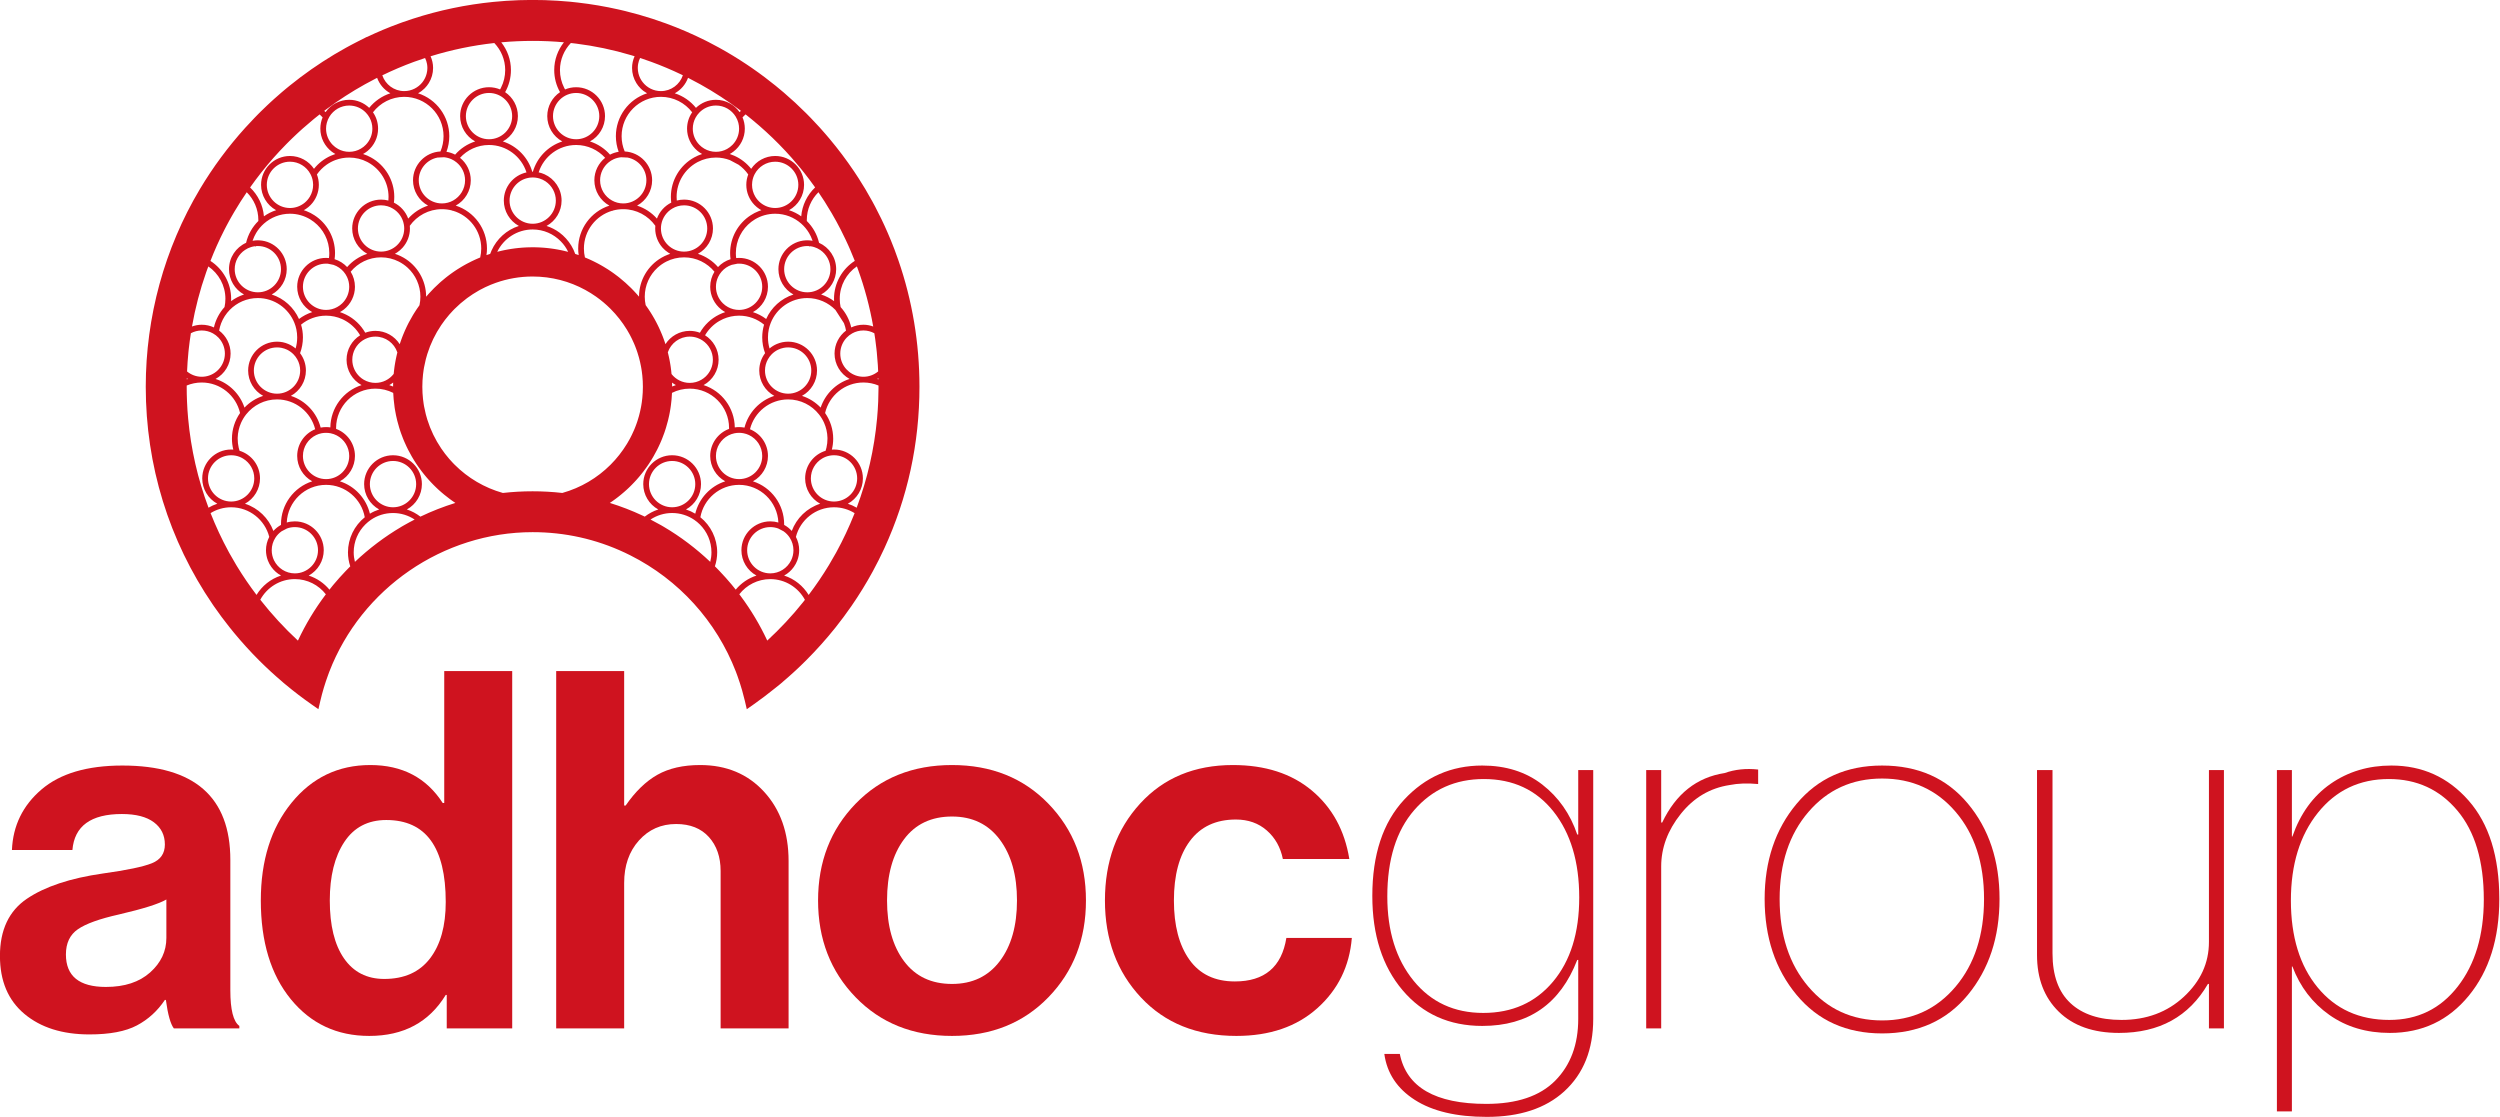 <?xml version="1.0" encoding="UTF-8" standalone="no"?>
<!DOCTYPE svg PUBLIC "-//W3C//DTD SVG 1.1//EN" "http://www.w3.org/Graphics/SVG/1.1/DTD/svg11.dtd">
<svg width="100%" height="100%" viewBox="0 0 5524 2469" version="1.1" xmlns="http://www.w3.org/2000/svg" xmlns:xlink="http://www.w3.org/1999/xlink" xml:space="preserve" xmlns:serif="http://www.serif.com/" style="fill-rule:evenodd;clip-rule:evenodd;stroke-linejoin:round;stroke-miterlimit:2;">
    <g transform="matrix(3.125,0,0,3.125,0,0)">
        <g transform="matrix(1.887,0,0,1.887,-321.721,-316.112)">
            <g>
                <g id="Layer-1" serif:id="Layer 1">
                    <g>
                        <g transform="matrix(1,0,0,1,483.943,226.348)">
                            <path d="M0,147.955L-0.171,148.272C-1.025,149.824 -1.913,151.363 -2.81,152.851C-5.151,156.729 -7.719,160.504 -10.441,164.105C-12.505,160.738 -15.713,158.105 -19.628,156.842C-18.165,156.04 -16.933,154.931 -15.999,153.611C-15.473,152.875 -15.039,152.073 -14.715,151.227C-14.245,150.008 -13.991,148.698 -13.991,147.348C-13.991,145.546 -14.434,143.846 -15.219,142.351C-13.597,135.978 -7.811,131.252 -0.938,131.252C1.892,131.252 4.532,132.062 6.778,133.45C6.71,133.621 6.646,133.793 6.577,133.965C4.671,138.745 2.458,143.452 0,147.955M-25.952,181.207C-28.709,175.307 -32.063,169.689 -35.946,164.478C-36.101,164.267 -36.265,164.061 -36.424,163.851C-33.723,160.396 -29.525,158.17 -24.814,158.17C-19.209,158.17 -14.332,161.314 -11.842,165.932C-12.081,166.236 -12.314,166.541 -12.558,166.846C-16.627,171.946 -21.136,176.751 -25.952,181.207M-44.904,154.048L-45.312,153.635C-45.398,153.548 -45.485,153.467 -45.571,153.381C-45.019,151.695 -44.714,149.928 -44.714,148.137C-44.714,142.912 -47.129,138.121 -51.017,134.987C-49.785,128.097 -43.749,122.85 -36.508,122.85C-28.592,122.85 -22.114,129.127 -21.785,136.964C-22.745,136.679 -23.762,136.53 -24.814,136.53C-30.779,136.53 -35.636,141.382 -35.636,147.348C-35.636,151.319 -33.449,154.953 -29.999,156.842C-33.105,157.845 -35.765,159.71 -37.768,162.114C-38.285,161.46 -38.805,160.808 -39.341,160.166C-40.756,158.473 -42.245,156.808 -43.763,155.224C-44.136,154.834 -44.513,154.443 -44.904,154.048M-64.67,138.604L-65.774,137.959C-67.061,137.223 -68.379,136.519 -69.696,135.844C-67.37,134.305 -64.589,133.4 -61.598,133.4C-58.53,133.4 -55.676,134.343 -53.314,135.956C-52.573,136.46 -51.885,137.03 -51.249,137.661C-48.54,140.33 -46.862,144.043 -46.862,148.137C-46.862,149.358 -47.025,150.547 -47.315,151.705C-52.615,146.687 -58.44,142.282 -64.67,138.604M-61.598,131.252C-66.38,131.252 -70.272,127.36 -70.272,122.578C-70.272,117.796 -66.38,113.903 -61.598,113.903C-56.816,113.903 -52.923,117.796 -52.923,122.578C-52.923,127.36 -56.816,131.252 -61.598,131.252M-84.94,129.621C-84.685,129.451 -84.431,129.282 -84.18,129.105C-84.053,129.017 -83.926,128.929 -83.803,128.842C-83.484,128.618 -83.172,128.395 -82.861,128.162C-82.519,127.912 -82.181,127.654 -81.849,127.395C-81.826,127.378 -81.805,127.36 -81.783,127.343C-81.441,127.08 -81.108,126.813 -80.775,126.536C-80.367,126.203 -79.964,125.861 -79.569,125.515C-79.333,125.313 -79.1,125.107 -78.873,124.897C-78.749,124.792 -78.631,124.682 -78.513,124.573C-78.289,124.367 -78.07,124.161 -77.851,123.955C-77.741,123.849 -77.632,123.744 -77.522,123.634C-77.496,123.612 -77.469,123.586 -77.443,123.56C-77.202,123.328 -76.965,123.091 -76.733,122.854C-76.413,122.534 -76.102,122.21 -75.795,121.881C-75.515,121.583 -75.239,121.285 -74.962,120.978C-74.91,120.921 -74.857,120.86 -74.804,120.799C-74.542,120.505 -74.283,120.207 -74.024,119.904C-74.011,119.891 -74.003,119.878 -73.993,119.865C-73.709,119.532 -73.428,119.19 -73.152,118.848C-73.139,118.83 -73.126,118.817 -73.117,118.804C-72.841,118.458 -72.565,118.112 -72.297,117.756C-71.885,117.217 -71.482,116.674 -71.097,116.117C-70.969,115.933 -70.838,115.749 -70.71,115.561C-70.584,115.377 -70.456,115.188 -70.329,114.999C-70.08,114.622 -69.834,114.246 -69.593,113.86C-69.475,113.672 -69.356,113.479 -69.238,113.285C-69.12,113.088 -69.002,112.896 -68.887,112.703C-68.782,112.527 -68.677,112.348 -68.576,112.172C-68.107,111.366 -67.664,110.551 -67.243,109.718C-67.142,109.516 -67.042,109.315 -66.941,109.108C-66.84,108.907 -66.739,108.701 -66.643,108.495C-66.446,108.083 -66.257,107.666 -66.069,107.25C-65.977,107.044 -65.889,106.834 -65.797,106.623C-65.696,106.391 -65.595,106.159 -65.503,105.926C-65.425,105.738 -65.35,105.545 -65.276,105.356C-65.017,104.725 -64.78,104.085 -64.552,103.441C-64.473,103.217 -64.399,102.994 -64.324,102.77C-64.18,102.332 -64.035,101.893 -63.899,101.451C-63.623,100.57 -63.378,99.68 -63.154,98.777C-62.983,98.111 -62.829,97.436 -62.689,96.757C-62.615,96.388 -62.54,96.025 -62.474,95.656C-62.405,95.283 -62.343,94.915 -62.282,94.543C-62.242,94.302 -62.203,94.056 -62.167,93.811C-62.124,93.522 -62.085,93.232 -62.045,92.943C-61.949,92.237 -61.87,91.523 -61.808,90.809C-61.734,90.006 -61.681,89.195 -61.65,88.38C-59.652,87.367 -57.395,86.798 -55.005,86.798C-46.879,86.798 -40.265,93.408 -40.265,101.534C-40.265,101.653 -40.265,101.767 -40.269,101.88C-44.389,103.41 -47.33,107.386 -47.33,112.028C-47.33,115.994 -45.147,119.628 -41.698,121.522C-47.357,123.35 -51.578,128.005 -52.932,133.654C-54.015,133.002 -55.181,132.471 -56.412,132.072C-52.963,130.183 -50.776,126.549 -50.776,122.578C-50.776,116.612 -55.632,111.756 -61.598,111.756C-67.564,111.756 -72.42,116.612 -72.42,122.578C-72.42,126.549 -70.233,130.183 -66.783,132.072C-68.655,132.677 -70.355,133.603 -71.858,134.759C-71.874,134.752 -71.889,134.743 -71.904,134.736C-72.181,134.603 -72.462,134.469 -72.723,134.349C-76.671,132.493 -80.775,130.918 -84.94,129.621M-163.087,138.589L-163.087,138.601C-169.322,142.285 -175.149,146.685 -180.46,151.707C-180.75,150.55 -180.914,149.363 -180.914,148.141C-180.914,144.042 -179.244,140.329 -176.528,137.66C-175.89,137.035 -175.205,136.458 -174.472,135.954C-172.104,134.343 -169.256,133.405 -166.179,133.405C-163.184,133.405 -160.405,134.312 -158.078,135.85C-159.382,136.518 -160.689,137.214 -161.983,137.954L-163.087,138.589ZM-184.005,155.23L-184.147,155.383C-185.595,156.893 -186.994,158.459 -188.417,160.162L-188.927,160.776L-188.927,160.781C-189.291,161.224 -189.641,161.676 -189.997,162.125C-192,159.716 -194.663,157.851 -197.777,156.842C-194.327,154.956 -192.14,151.314 -192.14,147.348C-192.14,141.386 -196.996,136.53 -202.969,136.53C-204.015,136.53 -205.036,136.675 -205.998,136.963C-205.661,129.127 -199.183,122.853 -191.275,122.853C-184.027,122.853 -177.994,128.093 -176.768,134.992C-180.65,138.117 -183.066,142.913 -183.066,148.141C-183.066,149.939 -182.759,151.707 -182.203,153.395C-182.284,153.476 -182.369,153.554 -182.451,153.636C-182.98,154.164 -183.498,154.693 -184.005,155.23M-201.813,181.217C-206.928,176.486 -211.634,171.361 -215.92,165.901C-213.425,161.303 -208.553,158.165 -202.969,158.165C-198.252,158.165 -194.045,160.4 -191.348,163.866C-195.44,169.278 -198.949,175.087 -201.813,181.217M-224.95,152.848C-225.816,151.419 -226.669,149.941 -227.491,148.449L-227.758,147.955C-230.335,143.231 -232.595,138.387 -234.547,133.44C-232.302,132.057 -229.663,131.254 -226.839,131.254C-219.964,131.254 -214.183,135.978 -212.56,142.348C-213.342,143.85 -213.786,145.545 -213.786,147.348C-213.786,148.694 -213.534,150.004 -213.065,151.23C-212.741,152.071 -212.308,152.876 -211.779,153.609C-210.841,154.932 -209.616,156.037 -208.149,156.842C-212.063,158.098 -215.266,160.726 -217.329,164.089C-219.934,160.646 -222.377,157.076 -224.633,153.376L-224.95,152.848ZM-176.684,-27.248C-175.41,-27.961 -174.085,-28.669 -172.736,-29.358L-172.265,-29.596C-172.224,-29.616 -172.182,-29.635 -172.141,-29.656C-171.246,-27.219 -169.499,-25.143 -167.177,-23.874C-170.361,-22.841 -173.09,-20.905 -175.109,-18.418C-177.056,-20.281 -179.7,-21.435 -182.597,-21.435C-186.263,-21.435 -189.496,-19.607 -191.455,-16.819C-191.614,-16.981 -191.788,-17.131 -191.954,-17.287L-191.139,-17.904C-186.53,-21.338 -181.673,-24.478 -176.684,-27.248M-102.149,-42.98C-104.427,-40.081 -105.777,-36.454 -105.777,-32.571C-105.777,-29.67 -105.031,-26.807 -103.602,-24.3C-106.487,-22.354 -108.389,-19.053 -108.389,-15.318C-108.389,-11.352 -106.202,-7.718 -102.752,-5.829C-108.148,-4.085 -112.233,0.233 -113.776,5.524L-114.005,5.524C-115.543,0.236 -119.63,-4.079 -125.026,-5.834C-121.577,-7.721 -119.39,-11.351 -119.39,-15.317C-119.39,-19.054 -121.289,-22.348 -124.173,-24.295C-122.743,-26.807 -121.998,-29.667 -121.998,-32.576C-121.998,-36.454 -123.347,-40.073 -125.625,-42.971C-117.874,-43.672 -109.923,-43.679 -102.149,-42.98M-35.817,-17.295C-35.986,-17.135 -36.163,-16.984 -36.324,-16.818C-38.283,-19.61 -41.523,-21.433 -45.183,-21.433C-48.08,-21.433 -50.723,-20.285 -52.669,-18.413C-54.686,-20.912 -57.416,-22.84 -60.607,-23.87C-58.274,-25.148 -56.529,-27.229 -55.638,-29.668L-55.491,-29.594C-54.032,-28.856 -52.545,-28.066 -51.069,-27.245C-45.799,-24.315 -40.678,-20.974 -35.817,-17.295M-9.613,120.43C-9.613,117.283 -7.925,114.517 -5.405,113.001C-4.519,112.461 -3.533,112.085 -2.477,111.896C-1.977,111.804 -1.464,111.756 -0.938,111.756C3.844,111.756 7.736,115.648 7.736,120.43C7.736,125.212 3.844,129.105 -0.938,129.105C-5.72,129.105 -9.613,125.212 -9.613,120.43M-36.508,103.353C-35.956,103.353 -35.412,103.406 -34.887,103.507C-34.155,103.647 -33.453,103.875 -32.8,104.186C-29.868,105.58 -27.838,108.574 -27.838,112.028C-27.838,116.81 -31.726,120.702 -36.508,120.702C-41.295,120.702 -45.183,116.81 -45.183,112.028C-45.183,108.696 -43.293,105.795 -40.532,104.344C-39.817,103.967 -39.046,103.691 -38.235,103.524C-37.674,103.414 -37.1,103.353 -36.508,103.353M-44.183,75.976C-44.183,72.118 -46.212,68.726 -49.264,66.806C-47.984,64.61 -46.156,62.769 -43.968,61.48C-43.482,61.195 -42.978,60.932 -42.457,60.704C-40.637,59.898 -38.621,59.451 -36.508,59.451C-32.953,59.451 -29.692,60.713 -27.145,62.817C-27.597,64.338 -27.838,65.947 -27.838,67.595C-27.838,69.624 -27.47,71.628 -26.769,73.512C-28.141,75.323 -28.952,77.575 -28.952,80.017C-28.952,83.988 -26.764,87.622 -23.315,89.511C-28.89,91.308 -33.071,95.862 -34.483,101.399C-35.141,101.271 -35.816,101.205 -36.508,101.205C-37.056,101.205 -37.595,101.245 -38.121,101.328C-38.205,94.065 -42.952,87.679 -49.816,85.469C-46.366,83.58 -44.183,79.942 -44.183,75.976M-61.821,81.327C-61.856,80.885 -61.901,80.446 -61.957,80.008C-61.997,79.605 -62.05,79.202 -62.111,78.803C-62.128,78.658 -62.146,78.518 -62.172,78.373C-62.194,78.229 -62.216,78.084 -62.238,77.943C-62.282,77.637 -62.334,77.334 -62.391,77.032C-62.417,76.883 -62.444,76.738 -62.47,76.589C-62.514,76.331 -62.562,76.072 -62.619,75.813C-62.68,75.48 -62.751,75.147 -62.829,74.814C-62.922,74.389 -63.018,73.968 -63.124,73.551C-63.141,73.481 -63.158,73.411 -63.176,73.341C-63.189,73.293 -63.202,73.24 -63.215,73.192C-62.054,69.769 -58.815,67.301 -55.005,67.301C-53.997,67.301 -53.028,67.472 -52.13,67.792C-51.442,68.033 -50.798,68.358 -50.206,68.752C-47.87,70.308 -46.331,72.965 -46.331,75.976C-46.331,78.448 -47.37,80.683 -49.035,82.266C-49.514,82.721 -50.044,83.12 -50.618,83.454C-51.907,84.216 -53.406,84.65 -55.005,84.65C-57.771,84.65 -60.235,83.348 -61.821,81.327M-61.602,85.807C-61.598,85.706 -61.602,85.606 -61.606,85.509C-61.602,85.404 -61.602,85.303 -61.611,85.202C-61.615,84.988 -61.62,84.777 -61.624,84.562L-61.624,84.527C-61.177,84.878 -60.699,85.194 -60.191,85.469C-60.669,85.623 -61.138,85.799 -61.598,86C-61.598,85.934 -61.598,85.868 -61.602,85.807M-199.94,112.024C-199.94,108.575 -197.909,105.582 -194.976,104.188C-194.327,103.875 -193.631,103.647 -192.897,103.502C-192.368,103.406 -191.828,103.358 -191.275,103.358C-190.686,103.358 -190.109,103.419 -189.544,103.527C-188.738,103.695 -187.957,103.971 -187.248,104.344C-184.484,105.798 -182.597,108.695 -182.597,112.024C-182.597,116.808 -186.479,120.702 -191.275,120.702C-196.058,120.702 -199.94,116.808 -199.94,112.024M-235.517,120.425C-235.517,115.653 -231.622,111.76 -226.839,111.76C-226.31,111.76 -225.805,111.808 -225.301,111.892C-224.242,112.084 -223.257,112.457 -222.38,112.997C-219.856,114.512 -218.173,117.288 -218.173,120.425C-218.173,125.209 -222.055,129.103 -226.839,129.103C-231.622,129.103 -235.517,125.209 -235.517,120.425M-147.249,-7.805C-147.249,-5.81 -147.646,-3.887 -148.403,-2.072C-154.124,-1.795 -158.691,2.952 -158.691,8.733C-158.691,12.7 -156.504,16.329 -153.054,18.216C-155.987,19.166 -158.523,20.872 -160.494,23.084C-161.444,20.476 -163.378,18.324 -165.854,17.098C-165.759,16.389 -165.711,15.668 -165.711,14.947C-165.711,8.697 -169.16,3.084 -174.448,0.164C-175.374,-0.353 -176.371,-0.786 -177.417,-1.122C-176.78,-1.459 -176.203,-1.868 -175.662,-2.312C-173.234,-4.343 -171.78,-7.361 -171.78,-10.605C-171.78,-12.889 -172.477,-15.004 -173.691,-16.747C-170.999,-20.269 -166.756,-22.54 -161.985,-22.54C-153.859,-22.54 -147.249,-15.93 -147.249,-7.805M-138.884,-15.317C-138.884,-20.1 -134.99,-23.995 -130.218,-23.995C-125.435,-23.995 -121.541,-20.1 -121.541,-15.317C-121.541,-10.533 -125.435,-6.651 -130.218,-6.651C-134.99,-6.651 -138.884,-10.533 -138.884,-15.317M-149.497,0.212L-147.069,0.091C-146.071,0.188 -145.122,0.452 -144.244,0.848C-143.584,1.149 -142.971,1.534 -142.417,1.991C-140.447,3.577 -139.184,6.005 -139.184,8.733C-139.184,11.978 -140.987,14.815 -143.643,16.305C-144.268,16.654 -144.93,16.93 -145.639,17.11C-146.348,17.303 -147.093,17.399 -147.862,17.399C-152.646,17.399 -156.54,13.505 -156.54,8.733C-156.54,4.502 -153.499,0.969 -149.497,0.212M-162.201,37.735C-162.958,37.302 -163.751,36.918 -164.58,36.593C-164.881,36.473 -165.169,36.377 -165.482,36.281C-165.206,36.124 -164.941,35.968 -164.689,35.788C-163.908,35.283 -163.211,34.67 -162.597,33.985C-160.855,32.038 -159.845,29.49 -159.845,26.785C-159.845,26.437 -159.857,26.112 -159.893,25.776C-157.213,22.014 -152.826,19.55 -147.862,19.55C-146.504,19.55 -145.182,19.73 -143.92,20.079L-143.8,20.26L-143.74,20.139C-137.622,21.918 -133.127,27.591 -133.127,34.286C-133.127,35.439 -133.259,36.557 -133.512,37.639L-133.512,37.652C-133.513,37.652 -133.513,37.653 -133.514,37.653C-133.636,37.701 -133.755,37.754 -133.873,37.802C-134.057,37.877 -134.237,37.955 -134.421,38.034C-134.684,38.144 -134.943,38.262 -135.206,38.376C-135.464,38.495 -135.727,38.612 -135.981,38.736C-136.24,38.854 -136.499,38.976 -136.753,39.104C-137.336,39.388 -137.906,39.682 -138.475,39.985C-138.598,40.05 -138.717,40.116 -138.839,40.182L-138.839,40.186C-138.901,40.217 -138.966,40.252 -139.028,40.287C-139.278,40.423 -139.523,40.563 -139.768,40.704C-140.014,40.844 -140.26,40.989 -140.505,41.133C-141.022,41.44 -141.535,41.756 -142.039,42.076C-142.315,42.255 -142.587,42.431 -142.855,42.615C-143.095,42.773 -143.336,42.935 -143.573,43.101C-143.823,43.272 -144.073,43.448 -144.318,43.627C-144.564,43.803 -144.81,43.982 -145.055,44.167C-145.274,44.329 -145.488,44.495 -145.708,44.662C-145.738,44.688 -145.774,44.71 -145.804,44.736C-146.037,44.916 -146.264,45.096 -146.493,45.28C-147.054,45.731 -147.606,46.191 -148.149,46.66C-148.329,46.818 -148.508,46.976 -148.689,47.138C-150.113,48.414 -151.472,49.768 -152.756,51.192C-153.076,51.552 -153.392,51.911 -153.703,52.275C-153.729,52.305 -153.754,52.335 -153.776,52.365L-153.776,52.338C-153.776,46.22 -157.081,40.704 -162.201,37.735M-166.155,84.524L-166.131,84.5C-166.13,84.5 -166.13,84.499 -166.129,84.499C-166.129,84.501 -166.13,84.503 -166.13,84.505C-166.134,84.523 -166.134,84.544 -166.134,84.562C-166.138,84.777 -166.143,84.988 -166.147,85.202C-166.151,85.303 -166.151,85.408 -166.151,85.509C-166.155,85.606 -166.155,85.706 -166.155,85.807L-166.155,86.015C-166.167,86.003 -166.179,86.003 -166.179,86.003C-166.648,85.799 -167.117,85.618 -167.585,85.474C-167.08,85.198 -166.6,84.873 -166.155,84.524M-178.739,82.265C-180.41,80.678 -181.443,78.443 -181.443,75.979C-181.443,72.962 -179.904,70.306 -177.573,68.756C-176.984,68.359 -176.335,68.035 -175.65,67.794C-174.749,67.47 -173.787,67.301 -172.778,67.301C-168.968,67.301 -165.722,69.766 -164.569,73.191C-164.557,73.203 -164.557,73.215 -164.557,73.227C-164.556,73.231 -164.555,73.236 -164.553,73.24C-164.565,73.273 -164.574,73.308 -164.582,73.341C-164.648,73.613 -164.714,73.889 -164.784,74.161C-164.827,74.375 -164.876,74.586 -164.924,74.797C-164.998,75.134 -165.069,75.472 -165.139,75.813C-165.196,76.072 -165.244,76.331 -165.288,76.589C-165.314,76.738 -165.34,76.883 -165.367,77.032C-165.419,77.334 -165.472,77.637 -165.52,77.943C-165.542,78.084 -165.564,78.229 -165.586,78.373C-165.608,78.513 -165.625,78.658 -165.647,78.803C-165.704,79.202 -165.757,79.605 -165.8,80.008C-165.853,80.434 -165.897,80.862 -165.932,81.292L-165.932,81.297L-165.963,81.327C-167.549,83.347 -170.013,84.645 -172.778,84.645C-174.376,84.645 -175.879,84.212 -177.164,83.455C-177.741,83.118 -178.27,82.722 -178.739,82.265M-218.329,80.017C-218.329,75.234 -214.435,71.352 -209.651,71.352C-209.063,71.352 -208.498,71.4 -207.945,71.52C-207.212,71.664 -206.527,71.905 -205.878,72.205C-205,72.638 -204.195,73.215 -203.51,73.9C-202.945,74.465 -202.465,75.102 -202.08,75.799C-201.371,77.049 -200.974,78.491 -200.974,80.017C-200.974,84.801 -204.868,88.695 -209.651,88.695C-214.435,88.695 -218.329,84.801 -218.329,80.017M-227.043,73.672C-227.043,70.15 -228.726,67.025 -231.346,65.042C-231.177,64.092 -230.913,63.167 -230.576,62.278C-229.844,60.403 -228.75,58.72 -227.368,57.302C-224.687,54.562 -220.95,52.854 -216.827,52.854C-210.613,52.854 -205.289,56.725 -203.125,62.181C-202.813,62.939 -202.584,63.732 -202.404,64.549C-202.2,65.535 -202.092,66.544 -202.092,67.59C-202.092,69.02 -202.284,70.415 -202.681,71.748C-203.498,71.063 -204.424,70.487 -205.421,70.066C-206.07,69.777 -206.755,69.573 -207.464,69.417C-208.174,69.273 -208.907,69.2 -209.651,69.2C-215.613,69.2 -220.468,74.056 -220.468,80.017C-220.468,83.983 -218.281,87.626 -214.832,89.512C-217.56,90.39 -219.952,91.916 -221.839,93.911C-223.51,88.887 -227.488,84.837 -232.68,83.167C-229.23,81.279 -227.043,77.65 -227.043,73.672M-243.359,80.364C-243.252,77.943 -243.085,75.521 -242.844,73.114C-242.811,72.73 -242.77,72.346 -242.722,71.943C-242.507,69.966 -242.234,67.997 -241.927,66.033C-240.712,65.385 -239.332,65.006 -237.86,65.006C-236.334,65.006 -234.891,65.402 -233.642,66.099C-232.872,66.52 -232.175,67.073 -231.562,67.71C-230.096,69.273 -229.182,71.364 -229.182,73.672C-229.182,74.249 -229.243,74.813 -229.351,75.354C-229.375,75.51 -229.423,75.666 -229.459,75.823C-230.42,79.573 -233.822,82.349 -237.86,82.349C-239.945,82.349 -241.858,81.6 -243.359,80.364M-243.453,82.905C-243.317,82.988 -243.192,83.088 -243.052,83.167C-243.189,83.212 -243.322,83.27 -243.458,83.319C-243.455,83.181 -243.456,83.043 -243.453,82.905M-235.777,42.043C-235.652,41.696 -235.508,41.351 -235.38,41.005C-231.527,43.663 -228.99,48.109 -228.99,53.131C-228.99,54.189 -229.098,55.222 -229.315,56.232C-231.25,58.372 -232.644,60.991 -233.293,63.864C-234.687,63.215 -236.226,62.855 -237.86,62.855C-239.141,62.855 -240.365,63.1 -241.51,63.512C-240.292,56.612 -238.523,49.817 -236.202,43.222L-235.777,42.043ZM-217.897,33.432L-217.789,33.637L-217.62,33.396C-217.356,33.372 -217.092,33.36 -216.827,33.36C-212.043,33.36 -208.161,37.254 -208.161,42.037C-208.161,46.821 -212.043,50.704 -216.827,50.704C-221.61,50.704 -225.505,46.821 -225.505,42.037C-225.505,39.033 -223.966,36.377 -221.634,34.826C-220.95,34.358 -220.18,33.985 -219.363,33.744C-218.882,33.588 -218.39,33.492 -217.897,33.432M-188.498,40.415C-187.008,40.92 -185.71,41.809 -184.7,42.975C-184.183,43.576 -183.751,44.237 -183.414,44.958C-182.886,46.076 -182.597,47.314 -182.597,48.624C-182.597,51.04 -183.595,53.239 -185.193,54.814C-185.758,55.367 -186.395,55.847 -187.092,56.22C-188.33,56.917 -189.76,57.302 -191.275,57.302C-196.058,57.302 -199.94,53.408 -199.94,48.624C-199.94,43.84 -196.058,39.958 -191.275,39.958C-191.047,39.958 -190.83,39.971 -190.614,39.982L-188.498,40.415ZM-160.735,41.46C-159.256,42.807 -158.054,44.454 -157.225,46.304C-156.396,48.143 -155.927,50.187 -155.927,52.338C-155.927,53.42 -156.035,54.477 -156.263,55.511C-156.273,55.52 -156.272,55.539 -156.273,55.557C-156.275,55.56 -156.278,55.563 -156.28,55.567C-156.587,55.992 -156.889,56.422 -157.188,56.856C-157.319,57.053 -157.455,57.255 -157.587,57.456C-157.85,57.855 -158.108,58.263 -158.362,58.67C-158.489,58.876 -158.617,59.083 -158.739,59.288C-159.265,60.165 -159.769,61.064 -160.247,61.976C-160.33,62.133 -160.409,62.295 -160.493,62.453C-160.602,62.668 -160.712,62.883 -160.817,63.102C-160.922,63.321 -161.027,63.536 -161.132,63.755C-161.343,64.193 -161.544,64.632 -161.738,65.079C-161.935,65.521 -162.123,65.969 -162.307,66.42C-162.4,66.643 -162.491,66.872 -162.579,67.095C-162.671,67.332 -162.763,67.568 -162.851,67.805C-162.934,68.024 -163.013,68.244 -163.092,68.467C-163.179,68.708 -163.267,68.949 -163.35,69.195C-163.425,69.409 -163.495,69.629 -163.565,69.844C-163.57,69.848 -163.57,69.852 -163.57,69.856C-163.6,69.953 -163.635,70.054 -163.666,70.15C-163.666,70.15 -163.666,70.151 -163.667,70.151L-163.667,70.15C-163.667,70.138 -163.679,70.138 -163.679,70.126C-165.602,67.133 -168.955,65.15 -172.778,65.15C-174.124,65.15 -175.41,65.402 -176.588,65.847C-178.234,62.963 -180.722,60.571 -183.763,59.069C-184.508,58.696 -185.277,58.383 -186.082,58.119C-185.554,57.83 -185.061,57.506 -184.592,57.146C-182.02,55.114 -180.446,51.989 -180.446,48.624C-180.446,46.569 -181.035,44.634 -182.044,42.987C-179.34,39.694 -175.241,37.602 -170.662,37.602C-168.271,37.602 -166.011,38.179 -164.016,39.189C-162.826,39.802 -161.72,40.559 -160.735,41.46M-161.985,26.785C-161.985,29.261 -163.03,31.497 -164.701,33.084C-166.251,34.55 -168.354,35.451 -170.662,35.451C-175.445,35.451 -179.34,31.569 -179.34,26.785C-179.34,22.002 -175.445,18.108 -170.662,18.108C-169.833,18.108 -169.04,18.228 -168.282,18.444C-167.573,18.649 -166.9,18.937 -166.287,19.31C-164.136,20.56 -162.573,22.723 -162.129,25.259C-162.033,25.752 -161.985,26.257 -161.985,26.785M-191.094,2.904C-190.085,2.195 -188.991,1.606 -187.825,1.161C-186.191,0.548 -184.436,0.212 -182.597,0.212C-180.157,0.212 -177.862,0.8 -175.83,1.858C-175.71,1.907 -175.602,1.979 -175.494,2.039C-170.951,4.55 -167.862,9.394 -167.862,14.947C-167.862,15.404 -167.885,15.86 -167.922,16.317C-168.799,16.089 -169.713,15.968 -170.662,15.968C-176.624,15.968 -181.479,20.812 -181.479,26.785C-181.479,30.752 -179.292,34.382 -175.842,36.281C-178.823,37.242 -181.407,38.985 -183.378,41.245C-184.64,39.887 -186.263,38.852 -188.078,38.288C-187.97,37.53 -187.909,36.773 -187.909,35.992C-187.909,30.163 -190.914,24.875 -195.625,21.834C-196.551,21.221 -197.548,20.704 -198.606,20.295C-198.931,20.163 -199.267,20.043 -199.616,19.935C-199.351,19.791 -199.099,19.635 -198.859,19.478C-198.186,19.034 -197.573,18.528 -197.031,17.964C-195.109,15.981 -193.979,13.301 -193.979,10.44C-193.979,9.07 -194.232,7.759 -194.7,6.546C-193.726,5.14 -192.489,3.901 -191.094,2.904M-196.202,9.286C-196.155,9.671 -196.118,10.043 -196.118,10.44C-196.118,12.05 -196.563,13.553 -197.332,14.851C-197.861,15.74 -198.534,16.521 -199.327,17.17C-200.83,18.385 -202.729,19.117 -204.796,19.117C-209.58,19.117 -213.474,15.223 -213.474,10.44C-213.474,5.656 -209.58,1.762 -204.796,1.762C-201.479,1.762 -198.594,3.637 -197.14,6.377C-196.659,7.267 -196.335,8.252 -196.202,9.286M-204.796,21.257C-202.031,21.257 -199.448,22.026 -197.224,23.361C-196.756,23.649 -196.298,23.961 -195.854,24.298C-192.332,26.99 -190.061,31.233 -190.061,35.992C-190.061,36.629 -190.097,37.254 -190.181,37.867C-190.541,37.831 -190.902,37.807 -191.275,37.807C-197.236,37.807 -202.092,42.662 -202.092,48.624C-202.092,52.602 -199.904,56.232 -196.455,58.119C-198.281,58.708 -199.94,59.585 -201.419,60.703C-203.33,56.413 -207.008,53.023 -211.635,51.521C-208.185,49.634 -206.01,46.004 -206.01,42.037C-206.01,36.233 -210.589,31.485 -216.322,31.233C-216.478,31.22 -216.658,31.209 -216.827,31.209C-217.5,31.209 -218.161,31.281 -218.798,31.401C-218.774,31.305 -218.738,31.22 -218.714,31.136C-218.39,30.211 -217.969,29.322 -217.476,28.48C-216.683,27.158 -215.697,25.969 -214.555,24.959C-211.947,22.663 -208.534,21.257 -204.796,21.257M-225.632,20.502C-224.879,19.219 -224.097,17.944 -223.298,16.697C-222.554,15.522 -221.777,14.355 -220.99,13.207C-218.315,15.879 -216.647,19.545 -216.647,23.613L-216.647,23.985C-218.894,26.197 -220.505,29.021 -221.238,32.158C-225.012,33.841 -227.644,37.639 -227.644,42.037C-227.644,46.004 -225.468,49.634 -222.019,51.521C-223.786,52.097 -225.42,52.951 -226.863,54.021C-226.851,53.732 -226.839,53.431 -226.839,53.131C-226.839,47.282 -229.87,41.991 -234.593,38.945C-233.846,37.038 -233.068,35.136 -232.227,33.266C-231.327,31.252 -230.355,29.226 -229.341,27.244C-229.086,26.747 -228.826,26.249 -228.568,25.758C-228.24,25.136 -227.903,24.514 -227.571,23.906C-227.321,23.453 -227.071,23.005 -226.812,22.549C-226.527,22.042 -226.237,21.535 -225.939,21.032L-225.632,20.511L-225.632,20.502ZM-191.275,101.207C-191.96,101.207 -192.645,101.267 -193.294,101.399C-194.712,95.859 -198.895,91.303 -204.459,89.512C-201.01,87.626 -198.823,83.983 -198.823,80.017C-198.823,77.578 -199.64,75.318 -201.01,73.515C-200.313,71.628 -199.94,69.621 -199.94,67.59C-199.94,65.943 -200.181,64.333 -200.637,62.818C-198.09,60.715 -194.832,59.453 -191.275,59.453C-189.159,59.453 -187.14,59.898 -185.325,60.703C-184.797,60.931 -184.304,61.196 -183.811,61.484C-181.623,62.77 -179.796,64.609 -178.511,66.809C-181.564,68.72 -183.595,72.121 -183.595,75.979C-183.595,79.945 -181.419,83.575 -177.97,85.474C-184.832,87.674 -189.58,94.067 -189.664,101.327C-190.181,101.243 -190.721,101.207 -191.275,101.207M-124.665,16.341C-124.665,20.308 -122.478,23.949 -119.029,25.836C-123.668,27.327 -127.334,30.728 -129.257,35.019C-129.45,35.439 -129.617,35.86 -129.773,36.293C-129.775,36.295 -129.775,36.298 -129.776,36.3C-130.107,36.405 -130.443,36.514 -130.77,36.627C-130.901,36.671 -131.033,36.715 -131.164,36.767C-131.166,36.768 -131.167,36.768 -131.168,36.769L-131.168,36.762C-131.036,35.944 -130.975,35.115 -130.975,34.286C-130.975,26.942 -135.747,20.451 -142.682,18.216C-139.233,16.329 -137.045,12.7 -137.045,8.733C-137.045,5.332 -138.62,2.291 -141.083,0.308C-138.392,-2.637 -134.521,-4.5 -130.218,-4.5C-123.644,-4.5 -118.067,-0.173 -116.168,5.776C-121.024,6.835 -124.665,11.173 -124.665,16.341M-103.308,31.617C-102.179,32.759 -101.254,34.08 -100.558,35.544C-101.092,35.404 -101.626,35.273 -102.169,35.15C-102.524,35.067 -102.883,34.988 -103.243,34.913C-103.291,34.905 -103.339,34.896 -103.383,34.887C-103.8,34.8 -104.216,34.72 -104.637,34.646C-105.036,34.571 -105.439,34.506 -105.842,34.445C-105.895,34.436 -105.947,34.427 -106,34.422C-106.359,34.365 -106.719,34.313 -107.078,34.269C-107.206,34.252 -107.337,34.234 -107.464,34.221C-107.824,34.172 -108.179,34.133 -108.538,34.098C-108.941,34.054 -109.34,34.019 -109.743,33.989C-109.809,33.984 -109.875,33.98 -109.945,33.975C-110.348,33.945 -110.756,33.918 -111.163,33.896L-111.19,33.896C-111.593,33.875 -111.996,33.857 -112.404,33.848C-112.505,33.844 -112.605,33.84 -112.706,33.84C-113.092,33.831 -113.478,33.826 -113.864,33.826L-113.894,33.826C-114.284,33.826 -114.675,33.831 -115.06,33.844C-115.156,33.844 -115.257,33.844 -115.354,33.848C-115.762,33.857 -116.165,33.875 -116.568,33.896L-116.594,33.896C-117.011,33.918 -117.423,33.945 -117.835,33.975C-117.883,33.98 -117.931,33.984 -117.984,33.989C-118.396,34.019 -118.808,34.054 -119.22,34.098C-119.58,34.133 -119.939,34.172 -120.294,34.221C-120.425,34.234 -120.553,34.252 -120.679,34.269C-121.039,34.313 -121.398,34.365 -121.758,34.422C-121.81,34.427 -121.863,34.436 -121.915,34.445C-122.319,34.506 -122.722,34.571 -123.121,34.646C-123.542,34.72 -123.958,34.8 -124.374,34.887C-124.423,34.896 -124.466,34.905 -124.515,34.913C-124.874,34.988 -125.234,35.067 -125.589,35.15C-126.106,35.269 -126.619,35.395 -127.127,35.527C-127.129,35.527 -127.13,35.528 -127.132,35.528C-127.131,35.527 -127.13,35.525 -127.13,35.523C-124.75,30.584 -119.69,27.158 -113.848,27.158C-109.726,27.158 -105.988,28.865 -103.308,31.617M-113.702,7.675C-113.643,7.677 -113.584,7.675 -113.526,7.68C-113.364,7.685 -113.206,7.694 -113.048,7.711C-112.956,7.715 -112.868,7.724 -112.781,7.737C-112.553,7.763 -112.33,7.803 -112.106,7.847C-112.106,7.846 -112.105,7.845 -112.105,7.844C-111.829,7.904 -111.577,7.964 -111.313,8.048C-110.495,8.3 -109.726,8.661 -109.029,9.13C-106.709,10.693 -105.171,13.349 -105.171,16.341C-105.171,21.125 -109.065,25.019 -113.848,25.019C-118.633,25.019 -122.514,21.125 -122.514,16.341C-122.514,12.195 -119.581,8.709 -115.675,7.868C-115.207,7.759 -114.738,7.7 -114.257,7.688C-114.113,7.675 -113.981,7.675 -113.848,7.675L-113.702,7.675ZM-86.697,0.307C-89.16,2.289 -90.738,5.326 -90.738,8.728C-90.738,12.699 -88.55,16.333 -85.101,18.222C-92.035,20.457 -96.799,26.94 -96.799,34.287C-96.799,35.119 -96.738,35.943 -96.616,36.759C-96.717,36.719 -96.822,36.684 -96.927,36.649C-97.255,36.536 -97.578,36.426 -97.91,36.321C-97.91,36.32 -97.911,36.318 -97.912,36.317C-98.669,34.165 -99.846,32.206 -101.361,30.547C-102.094,29.73 -102.912,28.985 -103.801,28.324C-105.255,27.254 -106.878,26.413 -108.656,25.836C-105.207,23.949 -103.02,20.308 -103.02,16.341C-103.02,11.943 -105.664,8.156 -109.438,6.461C-110.123,6.149 -110.844,5.921 -111.601,5.765C-111.604,5.764 -111.605,5.763 -111.607,5.763L-111.607,5.761C-109.708,-0.183 -104.133,-4.497 -97.566,-4.497C-93.262,-4.497 -89.387,-2.642 -86.697,0.307M-97.566,-23.993C-92.785,-23.993 -88.892,-20.101 -88.892,-15.318C-88.892,-10.537 -92.785,-6.649 -97.566,-6.649C-102.349,-6.649 -106.241,-10.537 -106.241,-15.318C-106.241,-20.101 -102.349,-23.993 -97.566,-23.993M-52.117,-2.314C-51.578,-1.866 -50.995,-1.463 -50.368,-1.121C-51.411,-0.784 -52.402,-0.354 -53.335,0.163C-58.626,3.082 -62.067,8.702 -62.067,14.948C-62.067,15.671 -62.018,16.385 -61.926,17.095C-64.399,18.323 -66.336,20.471 -67.291,23.087C-69.251,20.874 -71.793,19.169 -74.73,18.222C-71.28,16.333 -69.093,12.699 -69.093,8.728C-69.093,2.946 -73.656,-1.792 -79.372,-2.077C-80.139,-3.887 -80.529,-5.811 -80.529,-7.806C-80.529,-15.932 -73.919,-22.542 -65.793,-22.542C-61.028,-22.542 -56.785,-20.267 -54.089,-16.747C-55.299,-15.003 -56.005,-12.891 -56.005,-10.611C-56.005,-7.363 -54.541,-4.343 -52.117,-2.314M15.688,82.894C15.692,83.039 15.696,83.184 15.699,83.329C15.554,83.277 15.414,83.216 15.267,83.168C15.415,83.087 15.545,82.982 15.688,82.894M1.674,75.827C1.639,75.669 1.6,75.511 1.569,75.353C1.464,74.81 1.407,74.249 1.407,73.675C1.407,71.364 2.314,69.269 3.787,67.713C4.391,67.073 5.093,66.525 5.865,66.096C7.114,65.399 8.551,65 10.081,65C11.561,65 12.949,65.384 14.17,66.042C14.292,66.814 14.415,67.584 14.521,68.371C14.689,69.557 14.835,70.748 14.967,71.966C15.012,72.346 15.053,72.73 15.089,73.141C15.251,74.78 15.385,76.418 15.485,77.998C15.531,78.784 15.567,79.565 15.602,80.348C14.1,81.593 12.179,82.349 10.081,82.349C6.04,82.349 2.639,79.57 1.674,75.827M-18.129,88.691C-22.912,88.691 -26.804,84.799 -26.804,80.017C-26.804,78.487 -26.405,77.05 -25.703,75.8C-25.318,75.099 -24.831,74.459 -24.27,73.898C-23.582,73.21 -22.784,72.64 -21.903,72.21C-21.259,71.899 -20.567,71.662 -19.839,71.518C-19.287,71.403 -18.717,71.347 -18.129,71.347C-13.347,71.347 -9.455,75.234 -9.455,80.017C-9.455,84.799 -13.347,88.691 -18.129,88.691M-7.307,80.017C-7.307,74.051 -12.164,69.199 -18.129,69.199C-18.875,69.199 -19.607,69.274 -20.312,69.418C-21.022,69.567 -21.706,69.782 -22.359,70.062C-23.354,70.483 -24.279,71.057 -25.094,71.746C-25.493,70.409 -25.69,69.02 -25.69,67.595C-25.69,66.547 -25.581,65.53 -25.375,64.544C-25.199,63.729 -24.963,62.94 -24.656,62.177C-22.495,56.724 -17.165,52.854 -10.954,52.854C-6.829,52.854 -3.09,54.559 -0.413,57.303C-0.413,57.303 -0.412,57.303 -0.412,57.304L2.796,62.282C3.138,63.163 3.397,64.088 3.563,65.044C0.951,67.021 -0.741,70.155 -0.741,73.675C-0.741,77.645 1.446,81.279 4.896,83.168C-0.289,84.843 -4.265,88.893 -5.94,93.907C-7.833,91.922 -10.222,90.387 -12.944,89.511C-9.494,87.622 -7.307,83.988 -7.307,80.017M-10.954,33.362C-10.687,33.362 -10.419,33.375 -10.156,33.401L-9.99,33.638L-9.889,33.428C-9.385,33.489 -8.894,33.594 -8.42,33.739C-7.601,33.989 -6.834,34.357 -6.141,34.821C-3.813,36.382 -2.279,39.033 -2.279,42.036C-2.279,46.818 -6.167,50.706 -10.954,50.706C-15.736,50.706 -19.624,46.818 -19.624,42.036C-19.624,37.254 -15.736,33.362 -10.954,33.362M1.534,56.234C1.319,55.225 1.21,54.191 1.21,53.134C1.21,48.095 3.757,43.639 7.628,40.981C7.76,41.336 7.891,41.691 8.021,42.047C10.545,49.006 12.465,56.22 13.751,63.52C12.601,63.102 11.372,62.852 10.081,62.852C8.451,62.852 6.903,63.216 5.514,63.865C4.865,60.994 3.476,58.368 1.534,56.234M-11.134,23.618C-11.134,19.542 -9.458,15.864 -6.775,13.195C-6.012,14.306 -5.234,15.481 -4.456,16.704C-3.58,18.077 -2.696,19.528 -1.826,21.021C-0.634,23.055 0.511,25.148 1.582,27.248C2.224,28.5 2.847,29.768 3.453,31.063C3.801,31.791 4.139,32.528 4.47,33.267C4.674,33.725 4.875,34.178 5.079,34.655C5.636,35.93 6.193,37.276 6.741,38.669C6.776,38.756 6.807,38.842 6.842,38.929C2.099,41.971 -0.938,47.275 -0.938,53.134C-0.938,53.433 -0.93,53.726 -0.912,54.02C-2.359,52.95 -3.989,52.1 -5.764,51.526C-2.315,49.637 -0.132,46.003 -0.132,42.036C-0.132,37.635 -2.766,33.844 -6.544,32.156C-7.272,29.027 -8.881,26.2 -11.129,23.986C-11.134,23.863 -11.134,23.74 -11.134,23.618M-25.69,48.628C-25.69,42.663 -30.543,37.811 -36.508,37.811C-36.877,37.811 -37.241,37.828 -37.6,37.868C-37.678,37.254 -37.718,36.627 -37.718,35.996C-37.718,31.231 -35.443,26.988 -31.924,24.292C-31.485,23.955 -31.024,23.644 -30.551,23.355C-28.338,22.027 -25.747,21.26 -22.982,21.26C-19.243,21.26 -15.828,22.658 -13.229,24.963C-12.085,25.971 -11.099,27.159 -10.309,28.479C-9.814,29.316 -9.393,30.206 -9.069,31.139C-9.038,31.223 -9.008,31.31 -8.981,31.398C-9.622,31.276 -10.279,31.214 -10.954,31.214C-11.125,31.214 -11.296,31.218 -11.463,31.227C-17.191,31.49 -21.772,36.237 -21.772,42.036C-21.772,46.003 -19.589,49.637 -16.139,51.526C-20.777,53.021 -24.446,56.417 -26.361,60.704C-27.834,59.586 -29.504,58.71 -31.323,58.123C-27.873,56.234 -25.69,52.6 -25.69,48.628M-42.588,54.809C-44.188,53.235 -45.183,51.043 -45.183,48.628C-45.183,47.318 -44.889,46.073 -44.367,44.96C-44.03,44.236 -43.596,43.57 -43.079,42.974C-42.075,41.808 -40.769,40.914 -39.279,40.414L-37.17,39.985C-36.951,39.967 -36.732,39.958 -36.508,39.958C-31.726,39.958 -27.838,43.846 -27.838,48.628C-27.838,53.411 -31.726,57.303 -36.508,57.303C-38.025,57.303 -39.449,56.913 -40.69,56.225C-41.387,55.843 -42.027,55.366 -42.588,54.809M-30.644,6.378C-29.184,3.634 -26.296,1.768 -22.982,1.768C-18.199,1.768 -14.307,5.655 -14.307,10.437C-14.307,15.22 -18.199,19.112 -22.982,19.112C-25.05,19.112 -26.953,18.384 -28.448,17.17C-29.245,16.521 -29.92,15.737 -30.446,14.847C-31.213,13.554 -31.656,12.046 -31.656,10.437C-31.656,10.047 -31.63,9.666 -31.577,9.289C-31.441,8.25 -31.117,7.268 -30.644,6.378M-59.919,14.948C-59.919,9.394 -56.833,4.55 -52.288,2.034L-51.95,1.855C-49.921,0.803 -47.62,0.207 -45.183,0.207C-43.346,0.207 -41.584,0.544 -39.958,1.167L-36.688,2.907C-35.285,3.902 -34.058,5.138 -33.08,6.549C-33.55,7.755 -33.804,9.065 -33.804,10.437C-33.804,13.295 -32.673,15.978 -30.753,17.959C-30.205,18.524 -29.596,19.037 -28.925,19.476C-28.68,19.637 -28.426,19.791 -28.167,19.931C-28.509,20.041 -28.846,20.164 -29.175,20.295C-30.232,20.707 -31.231,21.224 -32.16,21.838C-36.863,24.88 -39.866,30.166 -39.866,35.996C-39.866,36.767 -39.813,37.534 -39.708,38.293C-41.523,38.854 -43.14,39.884 -44.407,41.243C-46.375,38.981 -48.957,37.236 -51.933,36.276C-48.483,34.387 -46.296,30.754 -46.296,26.783C-46.296,20.817 -51.153,15.965 -57.118,15.965C-58.065,15.965 -58.981,16.088 -59.854,16.315C-59.897,15.864 -59.919,15.408 -59.919,14.948M-65.657,25.261C-65.205,22.723 -63.645,20.562 -61.497,19.305C-60.879,18.936 -60.209,18.647 -59.503,18.446C-58.744,18.231 -57.947,18.112 -57.118,18.112C-52.336,18.112 -48.444,22 -48.444,26.783C-48.444,31.565 -52.336,35.457 -57.118,35.457C-59.424,35.457 -61.523,34.55 -63.079,33.081C-64.749,31.494 -65.793,29.259 -65.793,26.783C-65.793,26.261 -65.749,25.753 -65.657,25.261M-85.364,1.986C-84.807,1.535 -84.194,1.154 -83.536,0.851C-82.664,0.448 -81.712,0.185 -80.709,0.097L-78.285,0.211C-74.279,0.974 -71.241,4.502 -71.241,8.728C-71.241,13.51 -75.133,17.402 -79.915,17.402C-80.687,17.402 -81.437,17.302 -82.147,17.113C-82.848,16.924 -83.514,16.653 -84.137,16.302C-86.793,14.82 -88.59,11.98 -88.59,8.728C-88.59,6.006 -87.332,3.577 -85.364,1.986M-81.914,44.767C-82.414,44.377 -82.922,43.996 -83.44,43.627C-83.65,43.473 -83.865,43.324 -84.079,43.176C-84.145,43.128 -84.211,43.079 -84.281,43.036C-84.487,42.891 -84.693,42.75 -84.904,42.615C-85.175,42.431 -85.447,42.251 -85.719,42.076C-86.223,41.756 -86.736,41.44 -87.253,41.133C-87.498,40.989 -87.744,40.844 -87.989,40.704C-88.235,40.559 -88.48,40.419 -88.73,40.287C-88.914,40.186 -89.098,40.085 -89.282,39.985C-89.414,39.91 -89.55,39.84 -89.685,39.774C-90.12,39.542 -90.562,39.319 -91.005,39.104C-91.259,38.976 -91.518,38.854 -91.776,38.736C-92.035,38.612 -92.294,38.495 -92.552,38.376C-92.815,38.257 -93.078,38.144 -93.341,38.034C-93.534,37.946 -93.731,37.868 -93.929,37.784C-94.042,37.736 -94.157,37.688 -94.271,37.644C-94.525,36.553 -94.652,35.435 -94.652,34.287C-94.652,27.589 -90.163,21.922 -84.036,20.137L-83.974,20.26L-83.856,20.085C-82.602,19.734 -81.279,19.55 -79.915,19.55C-74.958,19.55 -70.566,22.009 -67.892,25.774C-67.923,26.108 -67.94,26.44 -67.94,26.783C-67.94,29.491 -66.923,32.043 -65.183,33.989C-64.574,34.672 -63.873,35.281 -63.097,35.79C-62.843,35.965 -62.575,36.127 -62.304,36.276C-62.606,36.373 -62.9,36.478 -63.193,36.597C-64.026,36.912 -64.824,37.298 -65.582,37.74C-70.693,40.699 -74.003,46.218 -74.003,52.337C-74.055,52.271 -74.108,52.21 -74.169,52.144C-74.384,51.89 -74.603,51.64 -74.827,51.39C-74.901,51.302 -74.98,51.215 -75.067,51.123C-75.365,50.789 -75.668,50.465 -75.975,50.141C-76.308,49.79 -76.641,49.448 -76.979,49.111C-77.658,48.431 -78.355,47.769 -79.07,47.138C-79.784,46.494 -80.516,45.876 -81.266,45.28L-81.266,45.275C-81.481,45.104 -81.695,44.934 -81.914,44.767M-51.188,65.851C-52.376,65.399 -53.66,65.153 -55.005,65.153C-58.819,65.153 -62.176,67.139 -64.101,70.128C-64.127,70.036 -64.158,69.945 -64.189,69.856C-64.184,69.852 -64.184,69.848 -64.193,69.844C-64.263,69.629 -64.333,69.409 -64.408,69.195C-64.486,68.949 -64.574,68.708 -64.666,68.467C-64.745,68.244 -64.824,68.024 -64.907,67.805C-64.99,67.568 -65.082,67.332 -65.179,67.095C-65.267,66.872 -65.359,66.643 -65.451,66.42C-65.631,65.969 -65.819,65.521 -66.021,65.079C-66.213,64.632 -66.415,64.193 -66.625,63.755C-66.73,63.536 -66.836,63.321 -66.941,63.102C-67.138,62.699 -67.34,62.3 -67.55,61.905C-67.585,61.83 -67.625,61.752 -67.673,61.673C-67.844,61.353 -68.015,61.033 -68.19,60.717C-68.243,60.621 -68.296,60.525 -68.357,60.424C-68.554,60.078 -68.752,59.735 -68.958,59.394C-68.984,59.346 -69.01,59.293 -69.045,59.245C-69.286,58.846 -69.531,58.451 -69.777,58.061C-70.036,57.654 -70.303,57.255 -70.57,56.856C-70.829,56.474 -71.097,56.093 -71.364,55.716C-71.395,55.668 -71.429,55.62 -71.469,55.572C-71.482,55.55 -71.5,55.532 -71.513,55.51C-71.741,54.476 -71.855,53.42 -71.855,52.341C-71.855,48.037 -70,44.162 -67.051,41.466C-67.051,41.462 -67.046,41.462 -67.046,41.462C-66.064,40.563 -64.96,39.796 -63.763,39.187C-61.764,38.174 -59.507,37.605 -57.118,37.605C-52.542,37.605 -48.444,39.7 -45.739,42.988C-46.748,44.631 -47.33,46.564 -47.33,48.628C-47.33,51.991 -45.766,55.116 -43.188,57.141C-42.724,57.505 -42.224,57.833 -41.698,58.123C-42.5,58.381 -43.272,58.697 -44.012,59.065C-47.059,60.573 -49.544,62.957 -51.188,65.851M-34.089,-15.966C-33.953,-15.861 -33.811,-15.754 -33.677,-15.649C-32.966,-15.081 -32.259,-14.508 -31.559,-13.933C-28.094,-11.079 -24.745,-8.016 -21.605,-4.829C-19.945,-3.147 -18.315,-1.4 -16.76,0.365C-15.608,1.669 -14.506,2.965 -13.482,4.222C-13.016,4.79 -12.559,5.358 -12.096,5.953C-10.778,7.614 -9.478,9.346 -8.133,11.235L-8.018,11.4C-10.964,14.204 -12.879,18.028 -13.224,22.228C-14.601,21.247 -16.135,20.466 -17.796,19.931C-14.346,18.042 -12.159,14.408 -12.159,10.437C-12.159,4.472 -17.016,-0.38 -22.982,-0.38C-26.725,-0.38 -30.034,1.53 -31.98,4.432C-33.633,2.354 -35.772,0.663 -38.266,-0.451C-38.823,-0.705 -39.401,-0.929 -39.997,-1.121C-39.533,-1.376 -39.09,-1.665 -38.674,-1.98C-35.995,-3.997 -34.36,-7.179 -34.36,-10.611C-34.36,-12.115 -34.667,-13.548 -35.224,-14.85C-34.871,-15.246 -34.483,-15.611 -34.089,-15.966M-36.78,-12.781L-36.78,-12.776C-36.604,-12.084 -36.508,-11.361 -36.508,-10.611C-36.508,-8.257 -37.455,-6.114 -38.985,-4.554C-39.581,-3.944 -40.265,-3.423 -41.014,-3.011C-42.255,-2.326 -43.67,-1.941 -45.183,-1.941C-46.782,-1.941 -48.282,-2.375 -49.57,-3.138C-50.25,-3.532 -50.867,-4.023 -51.411,-4.584C-52.923,-6.145 -53.857,-8.27 -53.857,-10.611C-53.857,-12.11 -53.475,-13.526 -52.801,-14.757C-52.424,-15.45 -51.955,-16.081 -51.411,-16.642C-49.833,-18.273 -47.624,-19.286 -45.183,-19.286C-42.049,-19.286 -39.3,-17.615 -37.775,-15.121C-37.337,-14.402 -36.999,-13.618 -36.78,-12.781M-73.064,-36.925C-71.841,-36.519 -70.625,-36.093 -69.422,-35.654C-65.606,-34.256 -61.791,-32.647 -58.08,-30.869C-57.91,-30.788 -57.743,-30.702 -57.573,-30.621C-58.724,-27.181 -61.971,-24.69 -65.793,-24.69C-68.572,-24.69 -71.048,-26 -72.631,-28.039C-73.371,-28.981 -73.915,-30.077 -74.213,-31.273C-74.38,-31.944 -74.467,-32.641 -74.467,-33.364C-74.467,-33.873 -74.423,-34.377 -74.336,-34.859C-74.199,-35.653 -73.943,-36.4 -73.607,-37.102C-73.426,-37.043 -73.248,-36.986 -73.064,-36.925M-102.06,-25.948C-103.103,-28.017 -103.629,-30.243 -103.629,-32.571C-103.629,-36.502 -102.068,-40.065 -99.55,-42.71C-98.895,-42.638 -98.238,-42.569 -97.585,-42.485C-90.621,-41.612 -83.674,-40.15 -76.927,-38.138C-76.506,-38.016 -76.084,-37.884 -75.661,-37.753C-76.265,-36.408 -76.615,-34.928 -76.615,-33.364C-76.615,-31.313 -76.032,-29.354 -74.989,-27.675C-74.559,-26.973 -74.042,-26.325 -73.459,-25.738C-72.736,-25.006 -71.898,-24.379 -70.978,-23.87C-77.908,-21.635 -82.677,-15.152 -82.677,-7.806C-82.677,-5.798 -82.322,-3.812 -81.629,-1.95C-82.782,-1.77 -83.874,-1.402 -84.873,-0.884C-86.841,-3.138 -89.414,-4.873 -92.382,-5.829C-88.932,-7.718 -86.745,-11.352 -86.745,-15.318C-86.745,-21.285 -91.601,-26.141 -97.566,-26.141C-99.039,-26.141 -100.442,-25.847 -101.718,-25.313C-101.836,-25.518 -101.95,-25.729 -102.06,-25.948M-124.149,-32.576C-124.149,-30.244 -124.678,-28.02 -125.724,-25.954C-125.832,-25.725 -125.94,-25.521 -126.06,-25.316C-127.334,-25.846 -128.74,-26.146 -130.218,-26.146C-136.18,-26.146 -141.035,-21.29 -141.035,-15.317C-141.035,-11.351 -138.848,-7.721 -135.399,-5.834C-138.367,-4.872 -140.939,-3.142 -142.91,-0.882C-143.908,-1.399 -145.002,-1.771 -146.156,-1.952C-145.459,-3.815 -145.098,-5.798 -145.098,-7.805C-145.098,-15.148 -149.869,-21.639 -156.804,-23.874C-155.879,-24.379 -155.05,-25.004 -154.317,-25.737C-153.74,-26.326 -153.223,-26.975 -152.79,-27.672C-151.744,-29.355 -151.168,-31.314 -151.168,-33.369C-151.168,-34.925 -151.511,-36.401 -152.112,-37.74C-144.34,-40.144 -136.323,-41.812 -128.228,-42.706C-125.709,-40.063 -124.149,-36.498 -124.149,-32.576M-158.336,-35.654C-156.964,-36.157 -155.563,-36.631 -154.166,-37.087C-153.831,-36.389 -153.578,-35.647 -153.439,-34.86C-153.355,-34.378 -153.307,-33.874 -153.307,-33.369C-153.307,-32.636 -153.403,-31.939 -153.571,-31.278C-153.859,-30.076 -154.412,-28.982 -155.146,-28.033C-156.732,-26.002 -159.208,-24.692 -161.985,-24.692C-165.806,-24.692 -169.043,-27.174 -170.197,-30.606C-166.353,-32.469 -162.378,-34.171 -158.336,-35.654M-190.001,-15.125C-188.474,-17.613 -185.734,-19.283 -182.597,-19.283C-180.157,-19.283 -177.945,-18.273 -176.371,-16.639C-175.83,-16.086 -175.362,-15.449 -174.977,-14.752C-174.304,-13.526 -173.92,-12.108 -173.92,-10.605C-173.92,-8.274 -174.857,-6.146 -176.371,-4.584C-176.912,-4.019 -177.525,-3.526 -178.21,-3.142C-179.496,-2.372 -180.998,-1.94 -182.597,-1.94C-184.111,-1.94 -185.53,-2.324 -186.768,-3.01C-187.513,-3.418 -188.198,-3.947 -188.799,-4.548C-190.325,-6.111 -191.275,-8.262 -191.275,-10.605C-191.275,-11.362 -191.179,-12.084 -190.998,-12.781C-190.782,-13.622 -190.446,-14.404 -190.001,-15.125M-205.071,-5.915L-204.813,-6.168C-204.53,-6.451 -204.247,-6.73 -203.936,-7.024C-203.471,-7.477 -203.005,-7.92 -202.517,-8.374C-202.154,-8.717 -201.791,-9.054 -201.425,-9.392L-201.28,-9.525C-200.872,-9.898 -200.461,-10.271 -200.042,-10.642C-198.801,-11.751 -197.51,-12.857 -196.202,-13.932L-195.587,-14.441C-194.939,-14.968 -194.308,-15.47 -193.686,-15.958C-193.295,-15.604 -192.912,-15.243 -192.561,-14.848C-193.114,-13.55 -193.414,-12.12 -193.414,-10.605C-193.414,-7.18 -191.78,-3.995 -189.111,-1.976C-188.69,-1.663 -188.246,-1.375 -187.777,-1.122C-188.378,-0.93 -188.955,-0.702 -189.52,-0.45C-192.008,0.668 -194.147,2.351 -195.794,4.431C-197.741,1.534 -201.058,-0.377 -204.796,-0.377C-210.769,-0.377 -215.625,4.466 -215.625,10.44C-215.625,14.406 -213.438,18.048 -209.988,19.935C-211.647,20.464 -213.173,21.245 -214.555,22.23C-214.901,18.036 -216.803,14.222 -219.738,11.419C-217.039,7.601 -214.117,3.885 -211.006,0.364C-209.425,-1.426 -207.793,-3.172 -206.154,-4.828C-205.801,-5.185 -205.447,-5.542 -205.071,-5.915M-242.955,97.948C-243.151,95.827 -243.293,93.696 -243.377,91.609C-243.455,89.799 -243.493,87.947 -243.493,86.105C-243.493,85.944 -243.488,85.783 -243.487,85.622C-241.753,84.905 -239.854,84.5 -237.86,84.5C-230.865,84.5 -225,89.392 -223.498,95.931C-225.42,98.695 -226.538,102.037 -226.538,105.57C-226.538,106.952 -226.358,108.31 -226.034,109.644C-226.298,109.62 -226.574,109.608 -226.839,109.608C-232.812,109.608 -237.668,114.464 -237.668,120.425C-237.668,124.404 -235.48,128.033 -232.031,129.92C-233.197,130.302 -234.291,130.812 -235.321,131.412C-239.341,120.689 -241.905,109.493 -242.955,97.948M-211.635,147.348C-211.635,145.629 -211.142,144.042 -210.277,142.696C-209.676,141.735 -208.87,140.906 -207.945,140.257L-205.926,139.199C-205,138.862 -204.003,138.682 -202.969,138.682C-198.186,138.682 -194.291,142.564 -194.291,147.348C-194.291,152.131 -198.186,156.025 -202.969,156.025C-206.394,156.025 -209.351,154.03 -210.769,151.146C-211.322,150.004 -211.635,148.705 -211.635,147.348M-208.149,137.853C-209.231,138.442 -210.192,139.223 -211.01,140.124C-212.789,135.364 -216.658,131.543 -221.659,129.92C-218.209,128.033 -216.022,124.404 -216.022,120.425C-216.022,115.558 -219.255,111.435 -223.69,110.077C-223.81,109.68 -223.918,109.284 -224.014,108.887C-224.267,107.805 -224.387,106.711 -224.387,105.57L-224.387,105.185C-224.327,103.214 -223.882,101.327 -223.125,99.608C-222.62,98.479 -221.971,97.409 -221.214,96.447C-218.509,93.034 -214.327,90.834 -209.651,90.834C-202.753,90.834 -196.948,95.594 -195.349,102.012C-199.303,103.623 -202.092,107.505 -202.092,112.024C-202.092,115.99 -199.904,119.632 -196.455,121.519C-203.39,123.755 -208.161,130.245 -208.161,137.588C-208.161,137.673 -208.161,137.768 -208.149,137.853M-166.179,131.254C-170.962,131.254 -174.857,127.36 -174.857,122.577C-174.857,117.793 -170.962,113.899 -166.179,113.899C-161.395,113.899 -157.513,117.793 -157.513,122.577C-157.513,127.36 -161.395,131.254 -166.179,131.254M-155.849,134.73L-155.921,134.765C-157.423,133.607 -159.122,132.681 -160.999,132.072C-157.55,130.185 -155.362,126.555 -155.362,122.577C-155.362,116.615 -160.218,111.76 -166.179,111.76C-172.153,111.76 -177.008,116.615 -177.008,122.577C-177.008,126.555 -174.821,130.185 -171.371,132.072C-172.597,132.468 -173.763,132.997 -174.845,133.658C-176.203,128.009 -180.421,123.346 -186.082,121.519C-182.633,119.632 -180.446,115.99 -180.446,112.024C-180.446,107.385 -183.39,103.406 -187.513,101.88L-187.513,101.531C-187.513,93.407 -180.902,86.796 -172.778,86.796C-170.386,86.796 -168.126,87.373 -166.131,88.382C-166.119,88.382 -166.119,88.395 -166.107,88.395C-166.072,89.209 -166.015,90.024 -165.941,90.826C-165.941,90.83 -165.941,90.83 -165.937,90.834C-165.849,91.834 -165.735,92.825 -165.59,93.811C-165.555,94.056 -165.516,94.302 -165.476,94.543C-165.354,95.279 -165.218,96.007 -165.069,96.73L-165.069,96.735C-164.928,97.419 -164.77,98.102 -164.604,98.777C-164.376,99.68 -164.126,100.57 -163.859,101.451C-163.723,101.893 -163.578,102.332 -163.434,102.77C-163.359,102.994 -163.28,103.217 -163.206,103.441C-162.973,104.085 -162.737,104.721 -162.483,105.356C-162.408,105.545 -162.334,105.738 -162.255,105.926C-162.158,106.159 -162.061,106.391 -161.961,106.623C-161.689,107.254 -161.409,107.877 -161.115,108.495C-161.019,108.701 -160.918,108.907 -160.817,109.108C-160.716,109.315 -160.615,109.516 -160.515,109.718C-160.089,110.551 -159.647,111.366 -159.182,112.172C-159.081,112.348 -158.976,112.527 -158.871,112.703C-158.757,112.896 -158.638,113.088 -158.52,113.285C-158.402,113.479 -158.283,113.672 -158.165,113.86C-157.924,114.246 -157.678,114.622 -157.429,114.999C-157.301,115.188 -157.174,115.377 -157.047,115.561C-156.92,115.749 -156.789,115.933 -156.662,116.117C-156.271,116.674 -155.872,117.217 -155.46,117.756C-155.185,118.116 -154.908,118.471 -154.624,118.822C-154.343,119.172 -154.054,119.523 -153.764,119.865C-153.751,119.878 -153.742,119.891 -153.733,119.904C-153.449,120.237 -153.163,120.562 -152.875,120.887C-152.577,121.224 -152.27,121.553 -151.963,121.881C-151.656,122.21 -151.34,122.534 -151.025,122.854C-150.709,123.174 -150.385,123.494 -150.06,123.806C-149.745,124.108 -149.429,124.406 -149.105,124.704C-149.096,124.708 -149.083,124.717 -149.074,124.731C-148.78,124.993 -148.487,125.256 -148.189,125.515C-148.079,125.615 -147.965,125.712 -147.851,125.809C-147.579,126.041 -147.308,126.273 -147.032,126.497C-146.335,127.071 -145.625,127.628 -144.897,128.162C-144.568,128.408 -144.235,128.644 -143.898,128.885C-143.863,128.908 -143.823,128.934 -143.788,128.96C-143.466,129.186 -143.143,129.404 -142.816,129.622C-147.274,131.012 -151.654,132.713 -155.849,134.73M-102.741,125.888C-110.129,125.055 -117.628,125.054 -125.018,125.889C-131.939,123.949 -138.135,120.258 -143.082,115.311C-143.315,115.078 -143.547,114.842 -143.775,114.601C-144.231,114.123 -144.678,113.632 -145.112,113.132C-146.194,111.883 -147.203,110.568 -148.132,109.196C-150.363,105.896 -152.125,102.262 -153.339,98.383C-153.536,97.734 -153.725,97.081 -153.896,96.419C-154.15,95.428 -154.369,94.424 -154.553,93.412C-154.606,93.114 -154.654,92.82 -154.702,92.518C-154.794,91.922 -154.873,91.321 -154.943,90.716C-155.11,89.204 -155.198,87.665 -155.198,86.105C-155.198,84.544 -155.11,83.006 -154.943,81.494C-154.873,80.889 -154.794,80.288 -154.702,79.692C-154.654,79.39 -154.606,79.096 -154.553,78.799C-154.369,77.786 -154.15,76.782 -153.896,75.791C-153.725,75.129 -153.536,74.476 -153.339,73.828C-152.125,69.949 -150.363,66.315 -148.132,63.014C-147.203,61.642 -146.194,60.327 -145.112,59.078C-144.678,58.579 -144.231,58.088 -143.775,57.61C-143.547,57.369 -143.315,57.132 -143.082,56.9C-141.68,55.497 -140.176,54.195 -138.585,53.003C-138.467,52.915 -138.349,52.827 -138.23,52.744L-138.23,52.74C-136.945,51.802 -135.609,50.934 -134.22,50.15C-134,50.022 -133.781,49.9 -133.562,49.777C-132.291,49.085 -130.981,48.458 -129.63,47.901L-129.63,47.903C-129.617,47.891 -129.617,47.891 -129.606,47.891L-129.379,47.803C-128.802,47.57 -128.223,47.344 -127.631,47.138C-127.627,47.134 -127.627,47.134 -127.623,47.134L-127.622,47.134C-123.322,45.613 -118.694,44.784 -113.877,44.784C-106.736,44.784 -100.013,46.603 -94.143,49.808C-92.741,50.575 -91.386,51.421 -90.085,52.337C-88.156,53.704 -86.346,55.23 -84.675,56.9C-82.339,59.236 -80.279,61.853 -78.548,64.693C-78.202,65.258 -77.873,65.837 -77.553,66.42L-77.553,66.424C-77.452,66.609 -77.356,66.792 -77.259,66.977C-77.062,67.345 -76.874,67.717 -76.694,68.095C-76.418,68.656 -76.155,69.225 -75.909,69.804C-75.826,69.997 -75.743,70.19 -75.664,70.382C-75.585,70.575 -75.506,70.773 -75.427,70.966C-75.273,71.36 -75.125,71.75 -74.984,72.149C-74.91,72.346 -74.844,72.543 -74.774,72.745C-74.703,72.947 -74.638,73.144 -74.572,73.345C-74.375,73.95 -74.191,74.56 -74.024,75.173C-73.726,76.265 -73.472,77.369 -73.262,78.491C-73.205,78.799 -73.148,79.11 -73.1,79.421C-73.056,79.692 -73.012,79.964 -72.972,80.24C-72.894,80.788 -72.828,81.336 -72.771,81.893C-72.626,83.278 -72.556,84.685 -72.556,86.105C-72.556,87.525 -72.626,88.932 -72.771,90.317C-72.828,90.874 -72.894,91.422 -72.972,91.97C-73.012,92.246 -73.056,92.518 -73.1,92.79C-73.148,93.101 -73.205,93.412 -73.262,93.719C-73.472,94.841 -73.726,95.945 -74.024,97.037C-74.191,97.651 -74.375,98.26 -74.572,98.865C-74.638,99.066 -74.703,99.264 -74.774,99.465C-74.844,99.667 -74.91,99.864 -74.984,100.061C-75.125,100.46 -75.273,100.85 -75.427,101.245C-75.506,101.438 -75.585,101.635 -75.664,101.828C-75.743,102.021 -75.826,102.214 -75.909,102.406C-76.155,102.985 -76.418,103.555 -76.694,104.116C-76.874,104.493 -77.062,104.865 -77.259,105.234C-77.356,105.418 -77.452,105.602 -77.553,105.786L-77.553,105.79C-77.873,106.373 -78.202,106.952 -78.548,107.517C-80.279,110.358 -82.339,112.974 -84.675,115.311C-89.623,120.258 -95.821,123.948 -102.741,125.888M-19.628,137.854C-19.624,137.766 -19.624,137.674 -19.624,137.586C-19.624,130.24 -24.393,123.753 -31.323,121.522C-27.873,119.628 -25.69,115.994 -25.69,112.028C-25.69,107.504 -28.478,103.62 -32.427,102.008C-30.827,95.599 -25.024,90.839 -18.129,90.839C-13.448,90.839 -9.267,93.035 -6.57,96.45C-5.803,97.414 -5.155,98.479 -4.651,99.615C-3.893,101.328 -3.45,103.208 -3.397,105.186C-3.393,105.317 -3.393,105.444 -3.393,105.575C-3.393,106.706 -3.516,107.807 -3.765,108.885C-3.857,109.288 -3.967,109.683 -4.094,110.077C-8.525,111.432 -11.761,115.561 -11.761,120.43C-11.761,124.402 -9.573,128.035 -6.124,129.924C-11.125,131.538 -14.995,135.36 -16.766,140.124C-17.581,139.217 -18.55,138.445 -19.628,137.854M-17.016,151.144C-18.427,154.028 -21.391,156.022 -24.814,156.022C-29.596,156.022 -33.488,152.13 -33.488,147.348C-33.488,142.566 -29.596,138.678 -24.814,138.678C-23.775,138.678 -22.78,138.862 -21.859,139.195L-19.839,140.251C-18.905,140.904 -18.108,141.737 -17.498,142.697C-16.639,144.043 -16.139,145.634 -16.139,147.348C-16.139,148.711 -16.455,150 -17.016,151.144M15.736,86.105L15.731,86.753C15.727,88.341 15.691,89.93 15.619,91.614C15.535,93.698 15.393,95.83 15.197,97.952C14.153,109.418 11.578,120.674 7.555,131.419C6.519,130.815 5.419,130.303 4.247,129.924C7.697,128.035 9.884,124.402 9.884,120.43C9.884,114.465 5.028,109.608 -0.938,109.608C-1.21,109.608 -1.482,109.617 -1.749,109.643C-1.416,108.315 -1.245,106.952 -1.245,105.575C-1.245,102.034 -2.354,98.694 -4.282,95.933C-2.779,89.388 3.09,84.496 10.081,84.496C12.083,84.496 13.99,84.905 15.732,85.63C15.733,85.789 15.736,85.946 15.736,86.105M23.146,38.605C22.692,37.273 22.211,35.949 21.712,34.635C21.262,33.45 20.798,32.274 20.322,31.12C19.96,30.223 19.583,29.335 19.199,28.461C18.45,26.725 17.633,24.939 16.773,23.153C16.023,21.597 15.246,20.06 14.473,18.603C14.136,17.953 13.786,17.305 13.434,16.664C12.594,15.123 11.704,13.564 10.789,12.028C9.975,10.662 9.134,9.31 8.275,7.971C7.726,7.114 7.168,6.265 6.6,5.427C3.745,1.184 0.635,-2.949 -2.642,-6.855C-3.151,-7.463 -3.665,-8.065 -4.178,-8.653C-4.721,-9.284 -5.274,-9.908 -5.83,-10.529L-6.397,-11.161C-7.427,-12.3 -8.525,-13.471 -9.655,-14.638C-10.222,-15.227 -10.801,-15.816 -11.381,-16.395C-14.064,-19.078 -16.88,-21.684 -19.75,-24.141C-20.768,-25.013 -21.796,-25.867 -22.834,-26.708C-24.176,-27.797 -25.519,-28.846 -26.82,-29.823C-28.443,-31.047 -30.061,-32.218 -31.627,-33.299C-32.291,-33.758 -32.954,-34.208 -33.621,-34.653C-36.984,-36.899 -40.464,-39.016 -43.962,-40.947C-45.292,-41.68 -46.626,-42.389 -47.94,-43.059L-49.139,-43.67C-53.977,-46.086 -58.965,-48.236 -63.964,-50.061C-65.528,-50.638 -67.175,-51.206 -69,-51.798C-72.323,-52.876 -75.726,-53.843 -79.107,-54.669C-79.66,-54.805 -80.214,-54.938 -80.766,-55.066L-81.628,-55.263C-86.656,-56.404 -91.816,-57.281 -96.954,-57.872C-97.73,-57.967 -98.51,-58.053 -99.218,-58.117C-99.385,-58.138 -99.549,-58.154 -99.714,-58.17L-99.91,-58.19C-101.427,-58.335 -102.988,-58.456 -104.539,-58.551C-110.839,-58.958 -117.443,-58.948 -123.897,-58.506C-125.431,-58.405 -126.988,-58.274 -128.523,-58.119C-138.806,-57.099 -148.979,-54.972 -158.757,-51.799C-160.021,-51.389 -161.281,-50.962 -162.549,-50.513L-163.785,-50.063C-167.911,-48.559 -172.008,-46.841 -176.004,-44.939L-176.005,-44.991L-179.187,-43.38C-179.554,-43.194 -179.919,-43.009 -180.254,-42.833C-180.659,-42.629 -181.06,-42.419 -181.444,-42.214C-181.84,-42.007 -182.237,-41.795 -182.617,-41.588C-183.011,-41.377 -183.406,-41.161 -183.797,-40.946C-189.73,-37.67 -195.497,-33.928 -200.93,-29.829C-202.24,-28.848 -203.586,-27.797 -204.918,-26.714C-205.417,-26.312 -205.907,-25.907 -206.409,-25.491C-206.87,-25.107 -207.326,-24.722 -207.782,-24.334L-207.894,-24.242C-208.86,-23.415 -209.82,-22.574 -210.772,-21.716C-211.246,-21.286 -211.721,-20.855 -212.192,-20.419C-212.62,-20.023 -213.042,-19.627 -213.462,-19.229C-214.225,-18.507 -214.981,-17.777 -215.731,-17.037L-216.381,-16.395C-216.562,-16.215 -216.742,-16.034 -216.877,-15.891C-217.276,-15.492 -217.671,-15.084 -218.099,-14.641C-219.268,-13.432 -220.411,-12.206 -221.542,-10.959C-224.745,-7.416 -227.81,-3.673 -230.651,0.167C-233.477,3.99 -236.133,7.981 -238.547,12.028C-251.819,34.282 -258.835,59.897 -258.835,86.105C-258.835,115.48 -250.157,143.678 -233.73,167.698L-233.208,168.456C-231.399,171.065 -229.462,173.671 -227.494,176.142L-225.769,178.273C-222.777,181.892 -219.627,185.36 -216.381,188.605C-213.524,191.462 -210.541,194.198 -207.508,196.77L-207.512,196.786L-206.415,197.699C-203.32,200.277 -200.084,202.751 -196.798,205.051L-194.139,206.912L-193.406,203.752C-192.653,200.508 -191.68,197.291 -190.531,194.158C-190.378,193.741 -190.233,193.321 -190.073,192.907C-177.997,161.606 -147.378,140.576 -113.877,140.576C-101.798,140.576 -90.168,143.163 -79.306,148.268C-78.634,148.582 -77.966,148.906 -77.297,149.244C-59.086,158.408 -45.019,173.915 -37.689,192.907C-37.481,193.446 -37.29,193.993 -37.093,194.537C-36.451,196.315 -35.869,198.119 -35.351,199.94C-34.992,201.206 -34.652,202.475 -34.357,203.751L-33.624,206.913L-33.623,206.912L-30.965,205.051C-28.3,203.186 -25.691,201.187 -23.141,199.131C-22.546,198.651 -21.935,198.189 -21.349,197.701C-21.346,197.699 -21.344,197.696 -21.341,197.695L-20.25,196.786L-20.255,196.77C-17.217,194.194 -14.234,191.459 -11.381,188.605C-7.509,184.734 -3.828,180.62 -0.441,176.379C1.594,173.834 3.582,171.163 5.468,168.438L5.59,168.266C8.496,164.06 11.19,159.681 13.597,155.252C15.138,152.423 16.596,149.513 17.933,146.602C26.655,127.62 31.077,107.267 31.077,86.105C31.077,69.787 28.409,53.806 23.146,38.605" style="fill:rgb(207,19,31);fill-rule:nonzero;"/>
                        </g>
                        <g transform="matrix(1,0,0,1,210.174,472.165)">
                            <path d="M0,65.17C6.99,65.17 12.515,63.362 16.573,59.739C20.629,56.12 22.66,51.812 22.66,46.817L22.66,32.398C19.912,34.022 13.981,35.894 4.869,38.016C-2.373,39.64 -7.491,41.48 -10.487,43.54C-13.483,45.6 -14.982,48.755 -14.982,52.998C-14.982,61.114 -9.99,65.17 0,65.17M25.469,80.714C24.219,79.092 23.222,75.534 22.473,70.039L22.098,70.039C19.35,74.159 15.854,77.342 11.611,79.59C7.365,81.837 1.434,82.961 -6.18,82.961C-16.293,82.961 -24.41,80.403 -30.525,75.283C-36.644,70.165 -39.701,62.923 -39.701,53.559C-39.701,43.821 -36.331,36.676 -29.589,32.117C-22.847,27.561 -13.361,24.409 -1.124,22.66C7.865,21.413 13.981,20.131 17.229,18.82C20.474,17.51 22.098,15.169 22.098,11.798C22.098,8.304 20.723,5.524 17.978,3.464C15.23,1.404 11.236,0.374 5.993,0.374C-5.618,0.374 -11.798,4.869 -12.547,13.858L-35.207,13.858C-34.832,4.746 -31.151,-2.809 -24.158,-8.802C-17.167,-14.795 -7.055,-17.791 6.18,-17.791C33.147,-17.791 46.63,-5.993 46.63,17.603L46.63,66.481C46.63,73.723 47.754,78.156 50.001,79.777L50.001,80.714L25.469,80.714Z" style="fill:rgb(207,19,31);fill-rule:nonzero;"/>
                        </g>
                        <g transform="matrix(1,0,0,1,314.481,440.329)">
                            <path d="M0,94.01C7.491,94.01 13.203,91.453 17.135,86.332C21.068,81.214 23.034,74.159 23.034,65.17C23.034,44.696 15.605,34.458 0.749,34.458C-6.118,34.458 -11.362,37.206 -14.982,42.698C-18.604,48.193 -20.412,55.497 -20.412,64.609C-20.412,73.972 -18.633,81.214 -15.075,86.332C-11.517,91.453 -6.493,94.01 0,94.01M-5.618,115.359C-17.729,115.359 -27.529,110.771 -35.02,101.594C-42.51,92.418 -46.256,80.091 -46.256,64.609C-46.256,49.627 -42.417,37.425 -34.739,27.997C-27.061,18.572 -17.229,13.858 -5.244,13.858C6.742,13.858 15.792,18.604 21.911,28.091L22.472,28.091L22.472,-21.349L47.941,-21.349L47.941,112.55L23.409,112.55L23.409,100.003L23.034,100.003C16.79,110.241 7.239,115.359 -5.618,115.359" style="fill:rgb(207,19,31);fill-rule:nonzero;"/>
                        </g>
                        <g transform="matrix(1,0,0,1,404.37,552.879)">
                            <path d="M0,-133.899L0,-83.523L0.562,-83.523C4.181,-88.767 8.146,-92.606 12.453,-95.04C16.761,-97.475 22.098,-98.692 28.465,-98.692C38.326,-98.692 46.317,-95.35 52.436,-88.673C58.551,-81.993 61.612,-73.346 61.612,-62.736L61.612,0L36.143,0L36.143,-58.991C36.143,-64.234 34.674,-68.477 31.742,-71.725C28.808,-74.97 24.72,-76.594 19.476,-76.594C13.858,-76.594 9.206,-74.534 5.524,-70.414C1.841,-66.294 0,-60.986 0,-54.496L0,0L-25.469,0L-25.469,-133.899L0,-133.899Z" style="fill:rgb(207,19,31);fill-rule:nonzero;"/>
                        </g>
                        <g transform="matrix(1,0,0,1,527.219,473.663)">
                            <path d="M0,62.549C7.614,62.549 13.577,59.711 17.884,54.028C22.192,48.349 24.345,40.764 24.345,31.275C24.345,21.788 22.192,14.172 17.884,8.428C13.577,2.687 7.614,-0.187 0,-0.187C-7.742,-0.187 -13.735,2.655 -17.978,8.334C-22.224,14.017 -24.345,21.662 -24.345,31.275C-24.345,40.764 -22.224,48.349 -17.978,54.028C-13.735,59.711 -7.742,62.549 0,62.549M36.143,67.512C26.78,77.188 14.73,82.025 0,82.025C-14.733,82.025 -26.78,77.188 -36.143,67.512C-45.507,57.838 -50.189,45.759 -50.189,31.275C-50.189,16.793 -45.507,4.714 -36.143,-4.962C-26.78,-14.636 -14.733,-19.476 0,-19.476C14.73,-19.476 26.78,-14.636 36.143,-4.962C45.507,4.714 50.189,16.793 50.189,31.275C50.189,45.759 45.507,57.838 36.143,67.512" style="fill:rgb(207,19,31);fill-rule:nonzero;"/>
                        </g>
                        <g transform="matrix(1,0,0,1,633.774,454.187)">
                            <path d="M0,101.501C-14.859,101.501 -26.78,96.697 -35.769,87.081C-44.758,77.469 -49.252,65.358 -49.252,50.751C-49.252,36.144 -44.851,24.035 -36.05,14.42C-27.248,4.808 -15.669,0 -1.311,0C10.797,0 20.661,3.184 28.278,9.551C35.892,15.918 40.573,24.471 42.323,35.207L17.416,35.207C16.541,30.839 14.543,27.28 11.424,24.533C8.301,21.788 4.43,20.413 -0.187,20.413C-7.678,20.413 -13.422,23.099 -17.416,28.466C-21.413,33.835 -23.409,41.264 -23.409,50.751C-23.409,60.114 -21.475,67.511 -17.603,72.942C-13.735,78.373 -8.053,81.089 -0.562,81.089C10.549,81.089 16.977,75.658 18.727,64.796L43.26,64.796C42.385,75.409 38.077,84.178 30.338,91.108C22.595,98.037 12.483,101.501 0,101.501" style="fill:rgb(207,19,31);fill-rule:nonzero;"/>
                        </g>
                        <g transform="matrix(1,0,0,1,700.161,505.405)">
                            <path d="M0,29.589C6.554,37.642 15.263,41.668 26.124,41.668C36.986,41.668 45.694,37.767 52.249,29.964C58.803,22.162 62.08,11.643 62.08,-1.592C62.08,-14.949 58.864,-25.685 52.436,-33.802C46.004,-41.916 37.296,-45.975 26.311,-45.975C15.699,-45.975 7.023,-42.104 0.281,-34.364C-6.461,-26.621 -9.832,-15.824 -9.832,-1.966C-9.832,11.02 -6.554,21.536 0,29.589M61.706,-25.188L61.706,-49.346L67.324,-49.346L67.324,43.915C67.324,55.4 63.701,64.45 56.462,71.069C49.469,77.437 39.795,80.62 27.435,80.62C16.073,80.62 7.084,78.496 0.468,74.253C-6.151,70.007 -9.958,64.263 -10.955,57.024L-5.15,57.024C-2.654,69.507 8.146,75.751 27.248,75.751C38.733,75.751 47.347,72.849 53.091,67.043C58.832,61.238 61.706,53.527 61.706,43.915L61.706,21.817L61.331,21.817C54.964,38.297 43.102,46.537 25.75,46.537C13.39,46.537 3.432,42.075 -4.12,33.147C-11.675,24.222 -15.45,12.454 -15.45,-2.153C-15.45,-17.632 -11.488,-29.65 -3.558,-38.203C4.369,-46.753 14.139,-51.031 25.75,-51.031C34.613,-51.031 42.104,-48.658 48.222,-43.915C54.338,-39.169 58.709,-32.927 61.331,-25.188L61.706,-25.188Z" style="fill:rgb(207,19,31);fill-rule:nonzero;"/>
                        </g>
                        <g transform="matrix(1,0,0,1,829.284,552.381)">
                            <path d="M0,-96.508L0,-91.077C-3.997,-91.452 -7.555,-91.326 -10.674,-90.703C-18.042,-89.579 -24.158,-85.956 -29.027,-79.841C-33.896,-73.722 -36.33,-67.168 -36.33,-60.178L-36.33,0.498L-41.949,0.498L-41.949,-96.321L-36.33,-96.321L-36.33,-76.657L-35.956,-76.657C-30.838,-87.393 -23.034,-93.573 -12.547,-95.197C-8.679,-96.57 -4.494,-97.006 0,-96.508" style="fill:rgb(207,19,31);fill-rule:nonzero;"/>
                        </g>
                        <g transform="matrix(1,0,0,1,848.103,471.885)">
                            <path d="M0,65.357C7.178,73.784 16.386,77.998 27.622,77.998C38.859,77.998 48.035,73.784 55.151,65.357C62.267,56.93 65.826,45.975 65.826,32.491C65.826,19.007 62.267,8.117 55.151,-0.188C48.035,-8.489 38.859,-12.641 27.622,-12.641C16.386,-12.641 7.178,-8.457 0,-0.094C-7.181,8.272 -10.768,19.133 -10.768,32.491C-10.768,45.975 -7.181,56.93 0,65.357M27.622,82.867C14.262,82.867 3.587,78.062 -4.401,68.447C-12.392,58.835 -16.386,46.849 -16.386,32.491C-16.386,18.258 -12.392,6.367 -4.401,-3.184C3.587,-12.735 14.262,-17.51 27.622,-17.51C41.106,-17.51 51.809,-12.764 59.739,-3.278C67.666,6.212 71.631,18.136 71.631,32.491C71.631,46.849 67.666,58.835 59.739,68.447C51.809,78.062 41.106,82.867 27.622,82.867" style="fill:rgb(207,19,31);fill-rule:nonzero;"/>
                        </g>
                        <g transform="matrix(1,0,0,1,998.198,457.745)">
                            <path d="M0,95.134L0,78.467L-0.375,78.467C-7.491,90.704 -18.604,96.819 -33.709,96.819C-43.324,96.819 -50.844,94.168 -56.275,88.86C-61.706,83.555 -64.421,76.471 -64.421,67.605L-64.421,-1.685L-58.616,-1.685L-58.616,67.043C-58.616,75.283 -56.368,81.495 -51.874,85.677C-47.379,89.861 -41.012,91.95 -32.772,91.95C-23.409,91.95 -15.608,89.048 -9.364,83.242C-3.122,77.437 0,70.601 0,62.736L0,-1.685L5.618,-1.685L5.618,95.134L0,95.134Z" style="fill:rgb(207,19,31);fill-rule:nonzero;"/>
                        </g>
                        <g transform="matrix(1,0,0,1,1065.8,488.644)">
                            <path d="M0,61.051C10.61,61.051 19.163,56.869 25.656,48.504C32.146,40.141 35.394,29.279 35.394,15.919C35.394,1.563 32.085,-9.55 25.469,-17.416C18.85,-25.281 10.3,-29.214 -0.187,-29.214C-11.175,-29.214 -20.038,-25 -26.78,-16.573C-33.521,-8.146 -36.892,2.81 -36.892,16.293C-36.892,29.902 -33.554,40.764 -26.873,48.878C-20.196,56.995 -11.236,61.051 0,61.051M-42.136,95.321L-42.136,-32.585L-36.518,-32.585L-36.518,-7.677L-36.331,-7.677C-33.334,-16.292 -28.559,-22.876 -22.004,-27.435C-15.45,-31.99 -7.865,-34.27 0.749,-34.27C12.36,-34.27 22.004,-29.898 29.682,-21.161C37.36,-12.421 41.2,-0.122 41.2,15.731C41.2,30.59 37.39,42.669 29.776,51.968C22.159,61.27 12.296,65.92 0.187,65.92C-8.553,65.92 -16.105,63.673 -22.473,59.178C-28.84,54.684 -33.46,48.629 -36.331,41.013L-36.518,41.013L-36.518,95.321L-42.136,95.321Z" style="fill:rgb(207,19,31);fill-rule:nonzero;"/>
                        </g>
                    </g>
                </g>
            </g>
        </g>
    </g>
</svg>

